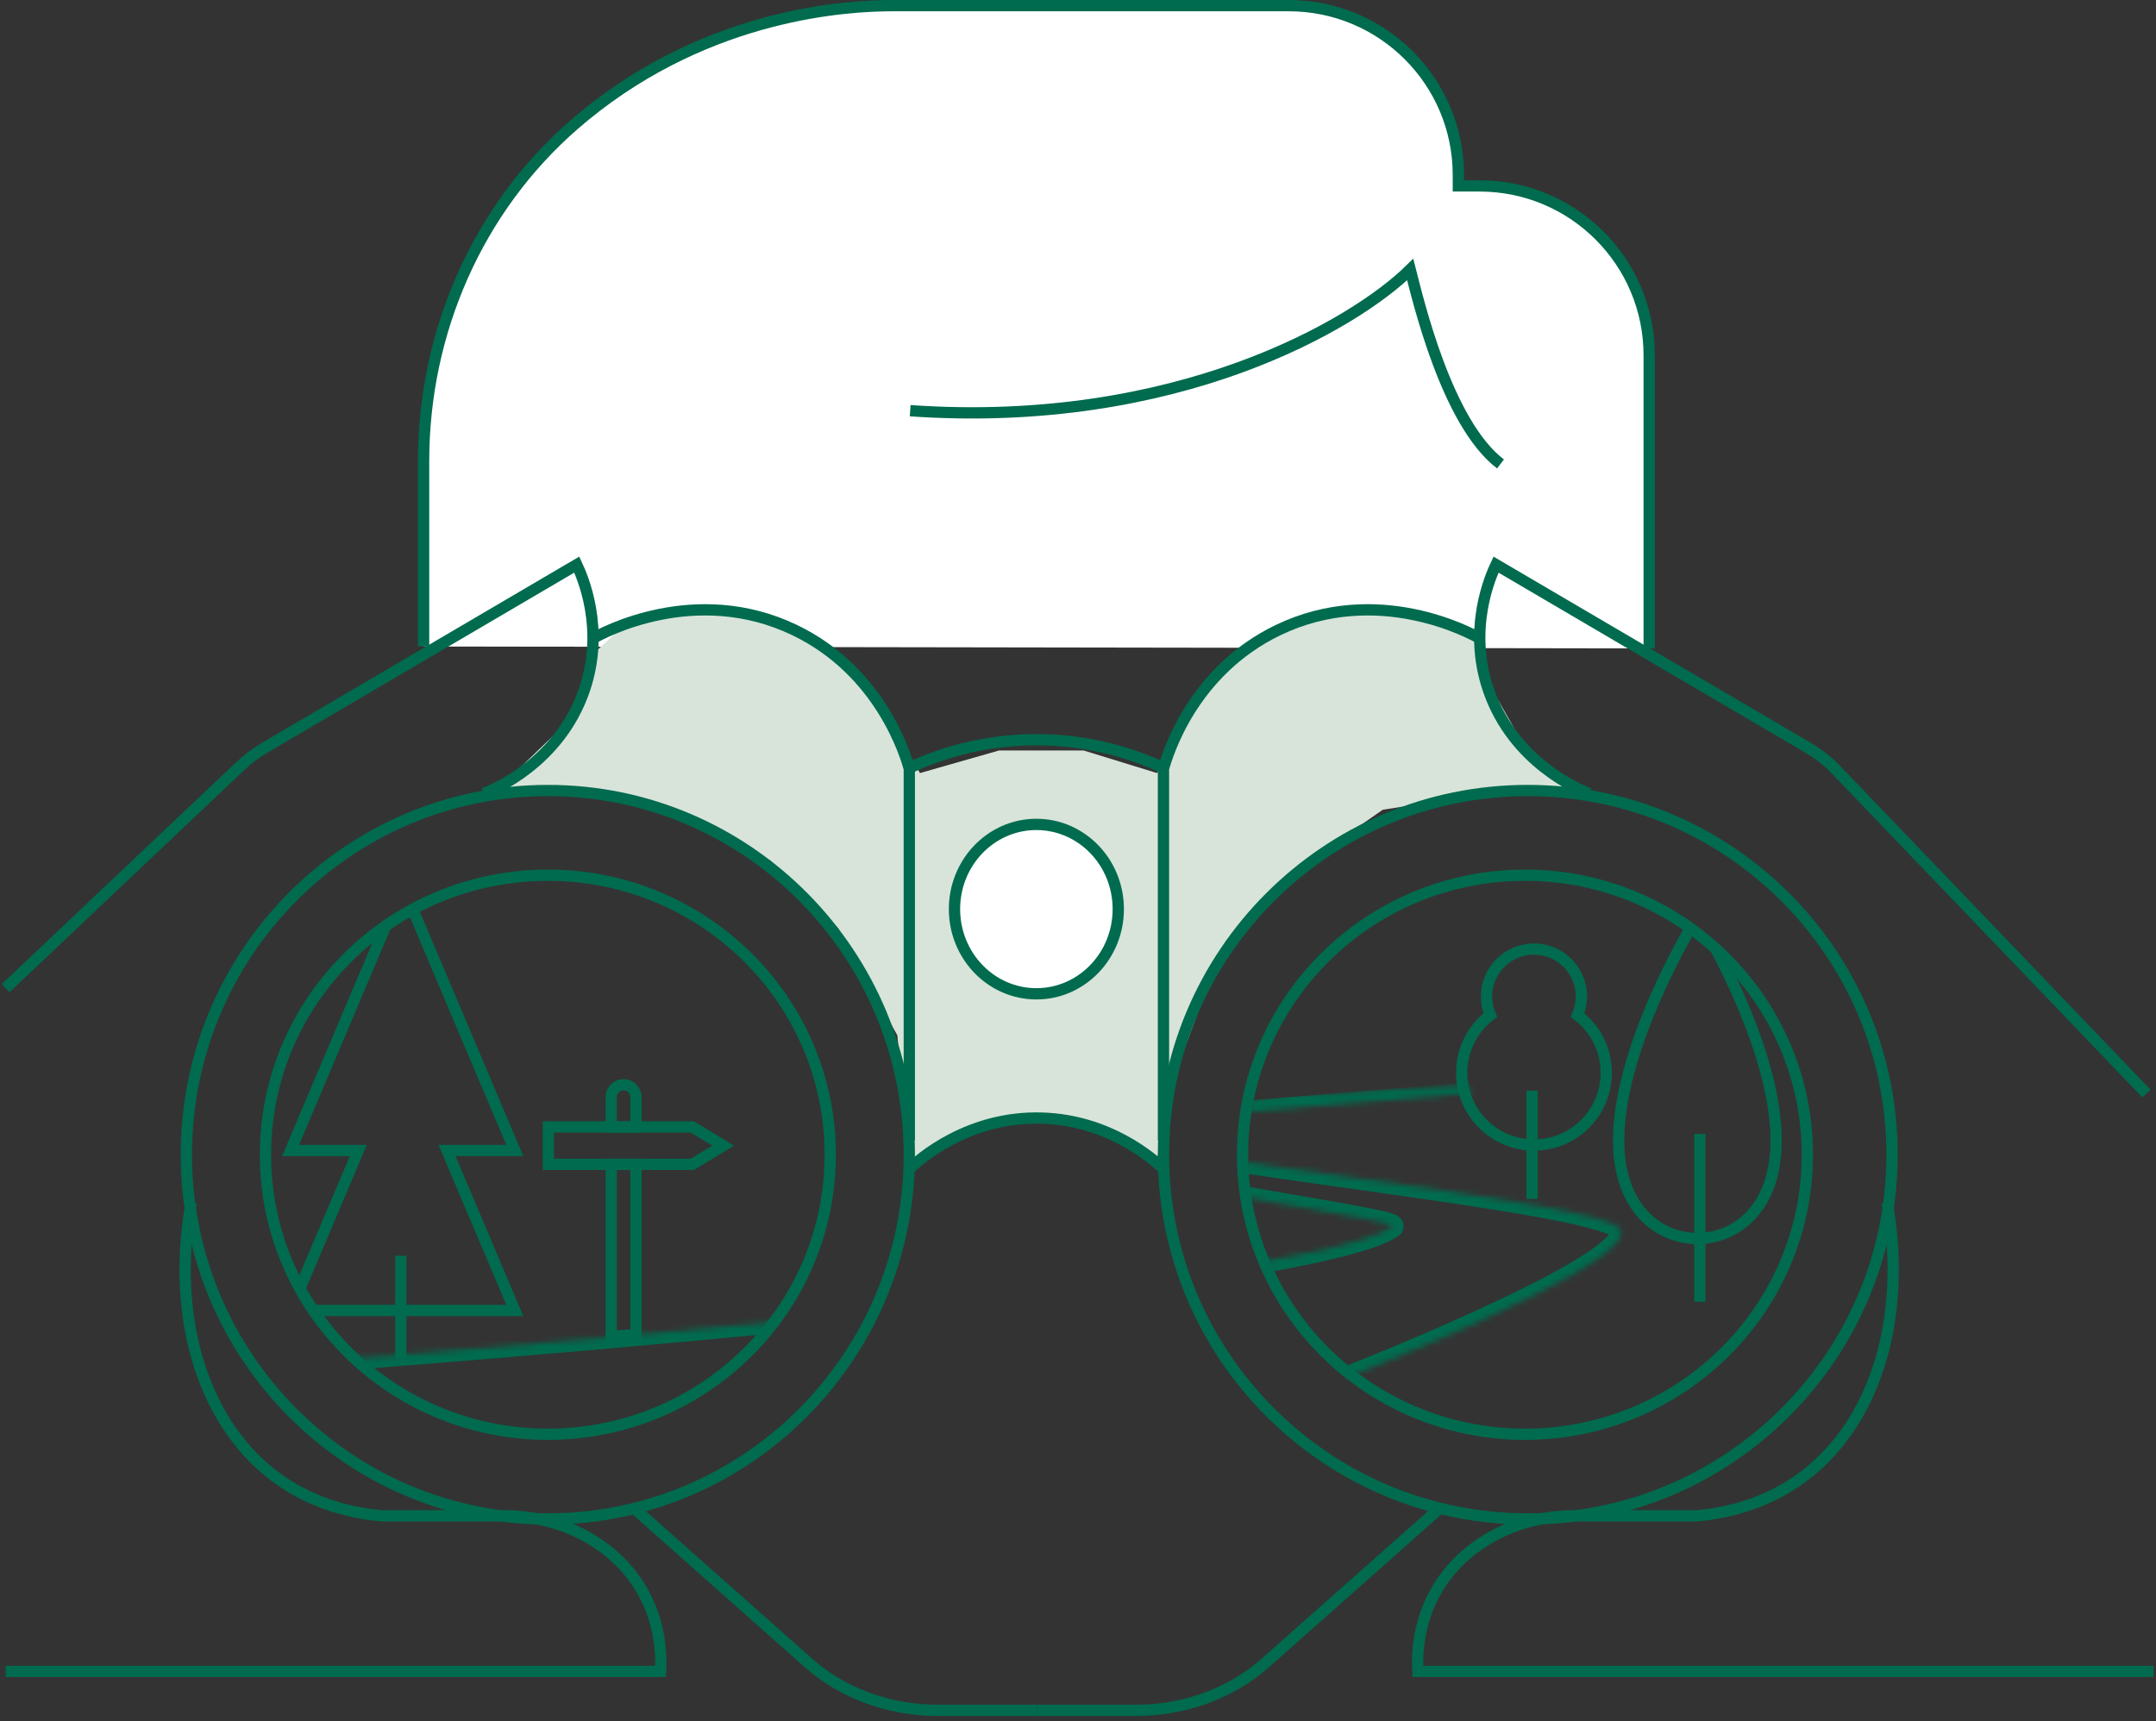 <svg width="382" height="305" viewBox="0 0 382 305" fill="none" xmlns="http://www.w3.org/2000/svg">
<rect x="0" y="0" width="382" height="305" fill="#333333" stroke="none"/>
<path d="M75.053 114.568V81.698C75.053 58.938 84.55 37.023 101.732 22.078C102.331 21.556 102.946 21.042 103.568 20.528C125.982 2.144 150.548 1.054 157.763 1H228.349C244.946 1 258.393 14.441 258.393 31.013V32.947H262.158C278.756 32.947 292.203 46.388 292.203 62.961V114.913" fill="white"/>
<path d="M75.053 114.568V81.698C75.053 58.938 84.55 37.023 101.732 22.078C102.331 21.556 102.946 21.042 103.568 20.528C125.982 2.144 150.548 1.054 157.763 1H228.349C244.946 1 258.393 14.441 258.393 31.013V32.947H262.158C278.756 32.947 292.203 46.388 292.203 62.961V114.913" stroke="#006B4E" stroke-width="2" stroke-miterlimit="10"/>
<path d="M154 121.5L163 137L177 133H192L205 137L215 120L230 110L245 108L262.5 113.5L264 121.5L270.5 133L282 141.5L270.5 139.5L245 143.5L227 156L215 172L208.5 189.5L205 205.5L188 198L171.5 200.5L161 207.5L159 183.5L148.5 164.5L136.5 152.5L117 143.5L96 139.5L86.5 141.5L101 127.5L105.5 115.5L111.5 110L127 108L143 112.5L154 121.5Z" fill="#D8E4DA"/>
<path d="M105.072 113.13C106.573 112.274 123.13 103.189 140.769 111.648C156.084 118.999 160.479 133.953 161.111 136.23V202.136" stroke="#006B4E" stroke-width="2" stroke-miterlimit="10"/>
<mask id="mask0_10940_6129" style="mask-type:luminance" maskUnits="userSpaceOnUse" x="47" y="154" width="274" height="101">
<path d="M97.043 154.979C124.559 154.979 146.869 177.289 146.869 204.805C146.869 232.321 124.559 254.631 97.043 254.631C69.527 254.631 47.217 232.321 47.217 204.805C47.217 177.289 69.527 154.979 97.043 154.979ZM270.386 154.979C242.87 154.979 220.56 177.289 220.56 204.805C220.56 232.321 242.87 254.631 270.386 254.631C297.902 254.631 320.212 232.321 320.212 204.805C320.212 177.289 297.902 154.979 270.386 154.979Z" fill="white"/>
</mask>
<g mask="url(#mask0_10940_6129)">
<path d="M300.741 162.367C302.824 165.789 322.293 198.726 311.399 213.954C306.124 221.334 295.359 221.334 290.084 213.954C279.189 198.726 298.659 165.797 300.741 162.367Z" stroke="#006B4E" stroke-width="2" stroke-miterlimit="10"/>
<path d="M301.178 200.957V230.687" stroke="#006B4E" stroke-width="2"/>
<path d="M271.447 193.284V212.464" stroke="#006B4E" stroke-width="2"/>
<path d="M108.301 194.423V199.721H112.688V194.423C112.688 193.213 111.708 192.233 110.498 192.233C109.893 192.233 109.342 192.478 108.944 192.877C108.546 193.275 108.301 193.826 108.301 194.423Z" stroke="#006B4E" stroke-width="2" stroke-miterlimit="10"/>
<path d="M112.688 206.344H108.301V236.823L112.688 236.517V206.344Z" stroke="#006B4E" stroke-width="2" stroke-miterlimit="10"/>
<path d="M97.16 199.713V206.344H122.663L128.137 203.029L122.663 199.713H97.16Z" stroke="#006B4E" stroke-width="2" stroke-miterlimit="10"/>
<path d="M79.205 203.886L91.21 232.229H51.482L63.487 203.886H51.482L71.35 156.954L91.21 203.886H79.205Z" stroke="#006B4E" stroke-width="2" stroke-miterlimit="10"/>
<path d="M71.01 222.536V240.757" stroke="#006B4E" stroke-width="2"/>
<mask id="path-14-inside-1_10940_6129" fill="white">
<path d="M188.013 196.162C138.34 202.386 249.371 215.508 246.645 217.391C230.016 228.845 45.924 241.99 45.924 241.99L69.964 278.005H138.464C138.464 278.005 220.99 251.208 239.272 243.912C256.759 236.937 290.936 222.222 286.947 217.674C282.468 212.568 200.907 205.18 197.072 200.907C195.06 198.661 227.333 196.641 260.42 193.764V192.326"/>
</mask>
<path d="M246.645 217.391L247.78 219.038L247.782 219.037L246.645 217.391ZM45.924 241.99L45.781 239.995L42.351 240.24L44.26 243.101L45.924 241.99ZM69.964 278.005L68.301 279.115L68.895 280.005H69.964V278.005ZM138.464 278.005V280.005H138.78L139.081 279.907L138.464 278.005ZM239.272 243.912L238.531 242.054L238.531 242.054L239.272 243.912ZM286.947 217.674L285.444 218.993L285.444 218.993L286.947 217.674ZM197.072 200.907L195.582 202.242L195.583 202.244L197.072 200.907ZM260.42 193.764L260.593 195.757L262.42 195.598V193.764H260.42ZM187.764 194.177C184.622 194.571 182.074 194.997 180.069 195.456C178.098 195.907 176.522 196.418 175.41 197.036C174.43 197.581 173.015 198.68 173.225 200.5C173.318 201.307 173.724 201.937 174.122 202.381C174.524 202.83 175.022 203.208 175.534 203.531C177.507 204.777 180.907 205.945 184.925 207.046C189.021 208.17 194.006 209.287 199.327 210.365C209.968 212.519 222.078 214.537 231.309 216.126C235.94 216.923 239.827 217.609 242.468 218.152C243.803 218.427 244.749 218.652 245.3 218.822C245.623 218.921 245.631 218.95 245.517 218.879C245.474 218.852 245.373 218.785 245.255 218.671C245.148 218.566 244.93 218.327 244.798 217.942C244.645 217.494 244.654 216.973 244.878 216.496C245.073 216.08 245.36 215.848 245.508 215.746L247.782 219.037C247.973 218.905 248.289 218.642 248.499 218.194C248.738 217.685 248.748 217.13 248.583 216.648C248.328 215.901 247.735 215.548 247.635 215.485C247.264 215.254 246.809 215.101 246.48 215C245.729 214.768 244.617 214.511 243.274 214.235C240.559 213.676 236.606 212.979 231.988 212.184C222.72 210.588 210.688 208.584 200.121 206.444C194.837 205.374 189.952 204.277 185.983 203.189C181.936 202.079 179.077 201.038 177.669 200.149C177.335 199.938 177.168 199.787 177.101 199.712C177.031 199.633 177.164 199.746 177.198 200.042C177.29 200.84 176.612 200.945 177.354 200.532C177.965 200.192 179.1 199.781 180.961 199.355C182.789 198.937 185.194 198.531 188.261 198.146L187.764 194.177ZM245.511 215.744C244.724 216.286 243.263 216.937 241.04 217.65C238.86 218.35 236.097 219.063 232.817 219.783C226.26 221.224 217.759 222.669 207.98 224.087C188.429 226.924 163.894 229.637 139.853 231.995C115.818 234.353 92.299 236.353 74.787 237.764C66.032 238.469 58.78 239.027 53.716 239.409C51.185 239.6 49.2 239.746 47.849 239.845C47.174 239.895 46.656 239.932 46.308 239.957C46.134 239.97 46.002 239.98 45.914 239.986C45.87 239.989 45.837 239.991 45.815 239.993C45.803 239.994 45.795 239.994 45.79 239.995C45.787 239.995 45.785 239.995 45.783 239.995C45.782 239.995 45.781 239.995 45.924 241.99C46.066 243.985 46.067 243.985 46.069 243.985C46.07 243.985 46.072 243.985 46.075 243.985C46.081 243.984 46.089 243.984 46.1 243.983C46.123 243.981 46.156 243.979 46.201 243.976C46.289 243.969 46.422 243.96 46.597 243.947C46.946 243.922 47.465 243.884 48.142 243.835C49.495 243.735 51.482 243.588 54.017 243.397C59.086 243.015 66.346 242.457 75.109 241.751C92.634 240.339 116.178 238.337 140.244 235.976C164.305 233.616 188.911 230.896 208.554 228.046C218.372 226.622 226.982 225.161 233.675 223.69C237.021 222.955 239.918 222.211 242.262 221.459C244.562 220.722 246.488 219.928 247.78 219.038L245.511 215.744ZM44.26 243.101L68.301 279.115L71.628 276.895L47.587 240.88L44.26 243.101ZM69.964 280.005H138.464V276.005H69.964V280.005ZM138.464 278.005C139.081 279.907 139.082 279.907 139.082 279.907C139.083 279.907 139.084 279.906 139.085 279.906C139.088 279.905 139.092 279.904 139.097 279.902C139.107 279.899 139.122 279.894 139.142 279.888C139.181 279.875 139.241 279.855 139.319 279.83C139.476 279.779 139.709 279.703 140.014 279.604C140.623 279.406 141.519 279.114 142.665 278.741C144.958 277.994 148.254 276.918 152.266 275.605C160.291 272.978 171.18 269.399 182.642 265.593C205.531 257.991 230.803 249.445 240.014 245.77L238.531 242.054C229.459 245.675 204.327 254.176 181.382 261.797C169.927 265.601 159.043 269.178 151.022 271.803C147.012 273.116 143.717 274.191 141.426 274.938C140.28 275.311 139.385 275.602 138.776 275.8C138.472 275.899 138.24 275.975 138.083 276.026C138.005 276.051 137.945 276.07 137.906 276.083C137.886 276.09 137.871 276.095 137.861 276.098C137.856 276.099 137.852 276.101 137.85 276.101C137.849 276.102 137.848 276.102 137.847 276.102C137.846 276.103 137.846 276.103 138.464 278.005ZM240.013 245.77C248.775 242.275 261.751 236.828 272.058 231.672C277.193 229.103 281.761 226.558 284.819 224.327C286.321 223.232 287.623 222.095 288.408 220.957C288.804 220.382 289.17 219.663 289.252 218.838C289.341 217.93 289.066 217.057 288.451 216.356L285.444 218.993C285.327 218.861 285.252 218.636 285.271 218.445C285.281 218.339 285.305 218.409 285.115 218.686C284.726 219.25 283.876 220.064 282.461 221.096C279.686 223.121 275.365 225.544 270.268 228.094C260.112 233.176 247.257 238.574 238.531 242.054L240.013 245.77ZM288.451 216.356C287.826 215.643 286.833 215.172 285.981 214.833C285.029 214.454 283.833 214.087 282.464 213.728C279.719 213.009 276.088 212.273 271.903 211.532C263.526 210.047 252.755 208.506 242.047 206.998C231.319 205.486 220.656 204.007 212.431 202.639C208.315 201.954 204.852 201.304 202.315 200.699C201.042 200.396 200.048 200.115 199.339 199.861C198.984 199.734 198.738 199.626 198.58 199.544C198.393 199.446 198.444 199.442 198.56 199.571L195.583 202.244C195.939 202.64 196.381 202.908 196.728 203.09C197.105 203.286 197.535 203.464 197.989 203.626C198.898 203.952 200.054 204.273 201.388 204.591C204.062 205.228 207.635 205.896 211.775 206.584C220.062 207.963 230.788 209.451 241.489 210.958C252.212 212.469 262.91 214 271.205 215.47C275.357 216.206 278.862 216.919 281.45 217.598C282.747 217.938 283.767 218.257 284.503 218.55C285.339 218.882 285.509 219.068 285.444 218.993L288.451 216.356ZM198.562 199.573C198.729 199.761 199.007 200.18 198.981 200.786C198.955 201.368 198.663 201.737 198.528 201.877C198.32 202.092 198.197 202.079 198.546 201.952C199.114 201.744 200.181 201.494 201.801 201.22C204.983 200.683 209.799 200.136 215.775 199.563C227.722 198.418 244.007 197.199 260.593 195.757L260.247 191.772C243.746 193.207 227.351 194.436 215.393 195.582C209.416 196.154 204.473 196.713 201.136 197.276C199.496 197.553 198.113 197.851 197.172 198.195C196.766 198.344 196.124 198.608 195.649 199.1C195.379 199.379 195.016 199.887 194.984 200.609C194.952 201.355 195.288 201.914 195.582 202.242L198.562 199.573ZM262.42 193.764V192.326H258.42V193.764H262.42Z" fill="#006B4E" mask="url(#path-14-inside-1_10940_6129)"/>
<path d="M258.986 190.105C258.986 197.187 264.721 202.914 271.795 202.914C278.869 202.914 284.596 197.187 284.596 190.105C284.596 185.932 282.605 182.234 279.52 179.907C279.956 178.889 280.194 177.778 280.194 176.599C280.194 171.96 276.427 168.193 271.787 168.193C267.148 168.193 263.381 171.952 263.381 176.599C263.381 177.771 263.618 178.881 264.055 179.899C260.969 182.234 258.979 185.932 258.979 190.105H258.986Z" stroke="#006B4E" stroke-width="2" stroke-miterlimit="10"/>
</g>
<path d="M112.25 267.212L143.296 294.743C149.321 300.087 157.544 303.096 166.126 303.096H183.72" stroke="#006B4E" stroke-width="2" stroke-miterlimit="10"/>
<path d="M255.183 267.212L224.137 294.743C218.112 300.087 209.889 303.096 201.307 303.096H183.713" stroke="#006B4E" stroke-width="2" stroke-miterlimit="10"/>
<path d="M97.066 269.183C132.436 269.183 161.11 240.285 161.11 204.638C161.11 168.991 132.436 140.094 97.066 140.094C61.695 140.094 33.022 168.991 33.022 204.638C33.022 240.285 61.695 269.183 97.066 269.183Z" stroke="#006B4E" stroke-width="2" stroke-miterlimit="10"/>
<path d="M161.111 136.09C165.169 134.183 173.657 130.836 184.885 131.102C194.728 131.332 202.185 134.233 206.142 136.09" stroke="#006B4E" stroke-width="2" stroke-miterlimit="10"/>
<path d="M161.111 207.14C162.846 205.511 171.519 197.731 184.668 198.15C196.509 198.529 204.191 205.305 206.142 207.14" stroke="#006B4E" stroke-width="2" stroke-miterlimit="10"/>
<path d="M183.627 176.118C191.641 176.118 198.137 169.398 198.137 161.108C198.137 152.818 191.641 146.098 183.627 146.098C175.614 146.098 169.117 152.818 169.117 161.108C169.117 169.398 175.614 176.118 183.627 176.118Z" fill="white" stroke="#006B4E" stroke-width="2" stroke-miterlimit="10"/>
<path d="M270.687 269.183C306.334 269.183 335.232 240.285 335.232 204.638C335.232 168.991 306.334 140.094 270.687 140.094C235.04 140.094 206.143 168.991 206.143 204.638C206.143 240.285 235.04 269.183 270.687 269.183Z" stroke="#006B4E" stroke-width="2" stroke-miterlimit="10"/>
<path d="M270.187 254.172C297.82 254.172 320.222 231.994 320.222 204.637C320.222 177.28 297.82 155.103 270.187 155.103C242.554 155.103 220.152 177.28 220.152 204.637C220.152 231.994 242.554 254.172 270.187 254.172Z" stroke="#006B4E" stroke-width="2" stroke-miterlimit="10"/>
<path d="M262.181 113.13C260.681 112.274 244.124 103.189 226.485 111.648C211.169 118.999 206.775 133.953 206.143 136.23C206.143 158.198 206.143 180.167 206.143 202.136" stroke="#006B4E" stroke-width="2" stroke-miterlimit="10"/>
<path d="M1 175.114L42.509 135.828C43.871 134.542 45.372 133.409 46.994 132.459L102.189 100.062C103.107 102.007 107.279 111.316 103.544 122.247C99.127 135.177 87.317 140.046 85.709 140.635" stroke="#006B4E" stroke-width="2" stroke-miterlimit="10"/>
<path d="M33.863 213.144C30.197 233.717 36.082 253.059 49.902 262.509C53.131 264.718 58.924 267.845 67.64 268.632H89.341C94.782 268.632 100.169 270.016 104.822 272.845C108.22 274.909 111.655 277.952 114.066 282.417C117.073 287.982 117.196 293.372 117.043 296.201H1.004" stroke="#006B4E" stroke-width="2" stroke-miterlimit="10"/>
<path d="M380.302 193.786L324.747 135.828C323.384 134.542 321.884 133.409 320.261 132.459L265.067 100.062C264.148 102.007 259.977 111.316 263.712 122.247C268.128 135.177 279.962 140.038 281.569 140.635" stroke="#006B4E" stroke-width="2" stroke-miterlimit="10"/>
<path d="M334.372 213.144C338.038 233.717 332.176 253.059 318.356 262.509C315.127 264.718 309.334 267.845 300.618 268.632H278.917C273.476 268.632 268.089 270.016 263.436 272.845C260.038 274.909 256.603 277.952 254.192 282.417C251.185 287.982 251.062 293.372 251.215 296.201C289.898 296.201 342.873 296.201 381.555 296.201" stroke="#006B4E" stroke-width="2" stroke-miterlimit="10"/>
<path d="M97.068 254.172C124.701 254.172 147.102 231.994 147.102 204.637C147.102 177.28 124.701 155.103 97.068 155.103C69.434 155.103 47.033 177.28 47.033 204.637C47.033 231.994 69.434 254.172 97.068 254.172Z" stroke="#006B4E" stroke-width="2" stroke-miterlimit="10"/>
<path d="M161.264 72.782C208.517 76.063 240.019 57.468 249.863 47.761C251.23 53.093 256.344 74.997 265.86 82.216" stroke="#006B4E" stroke-width="2"/>
</svg>
